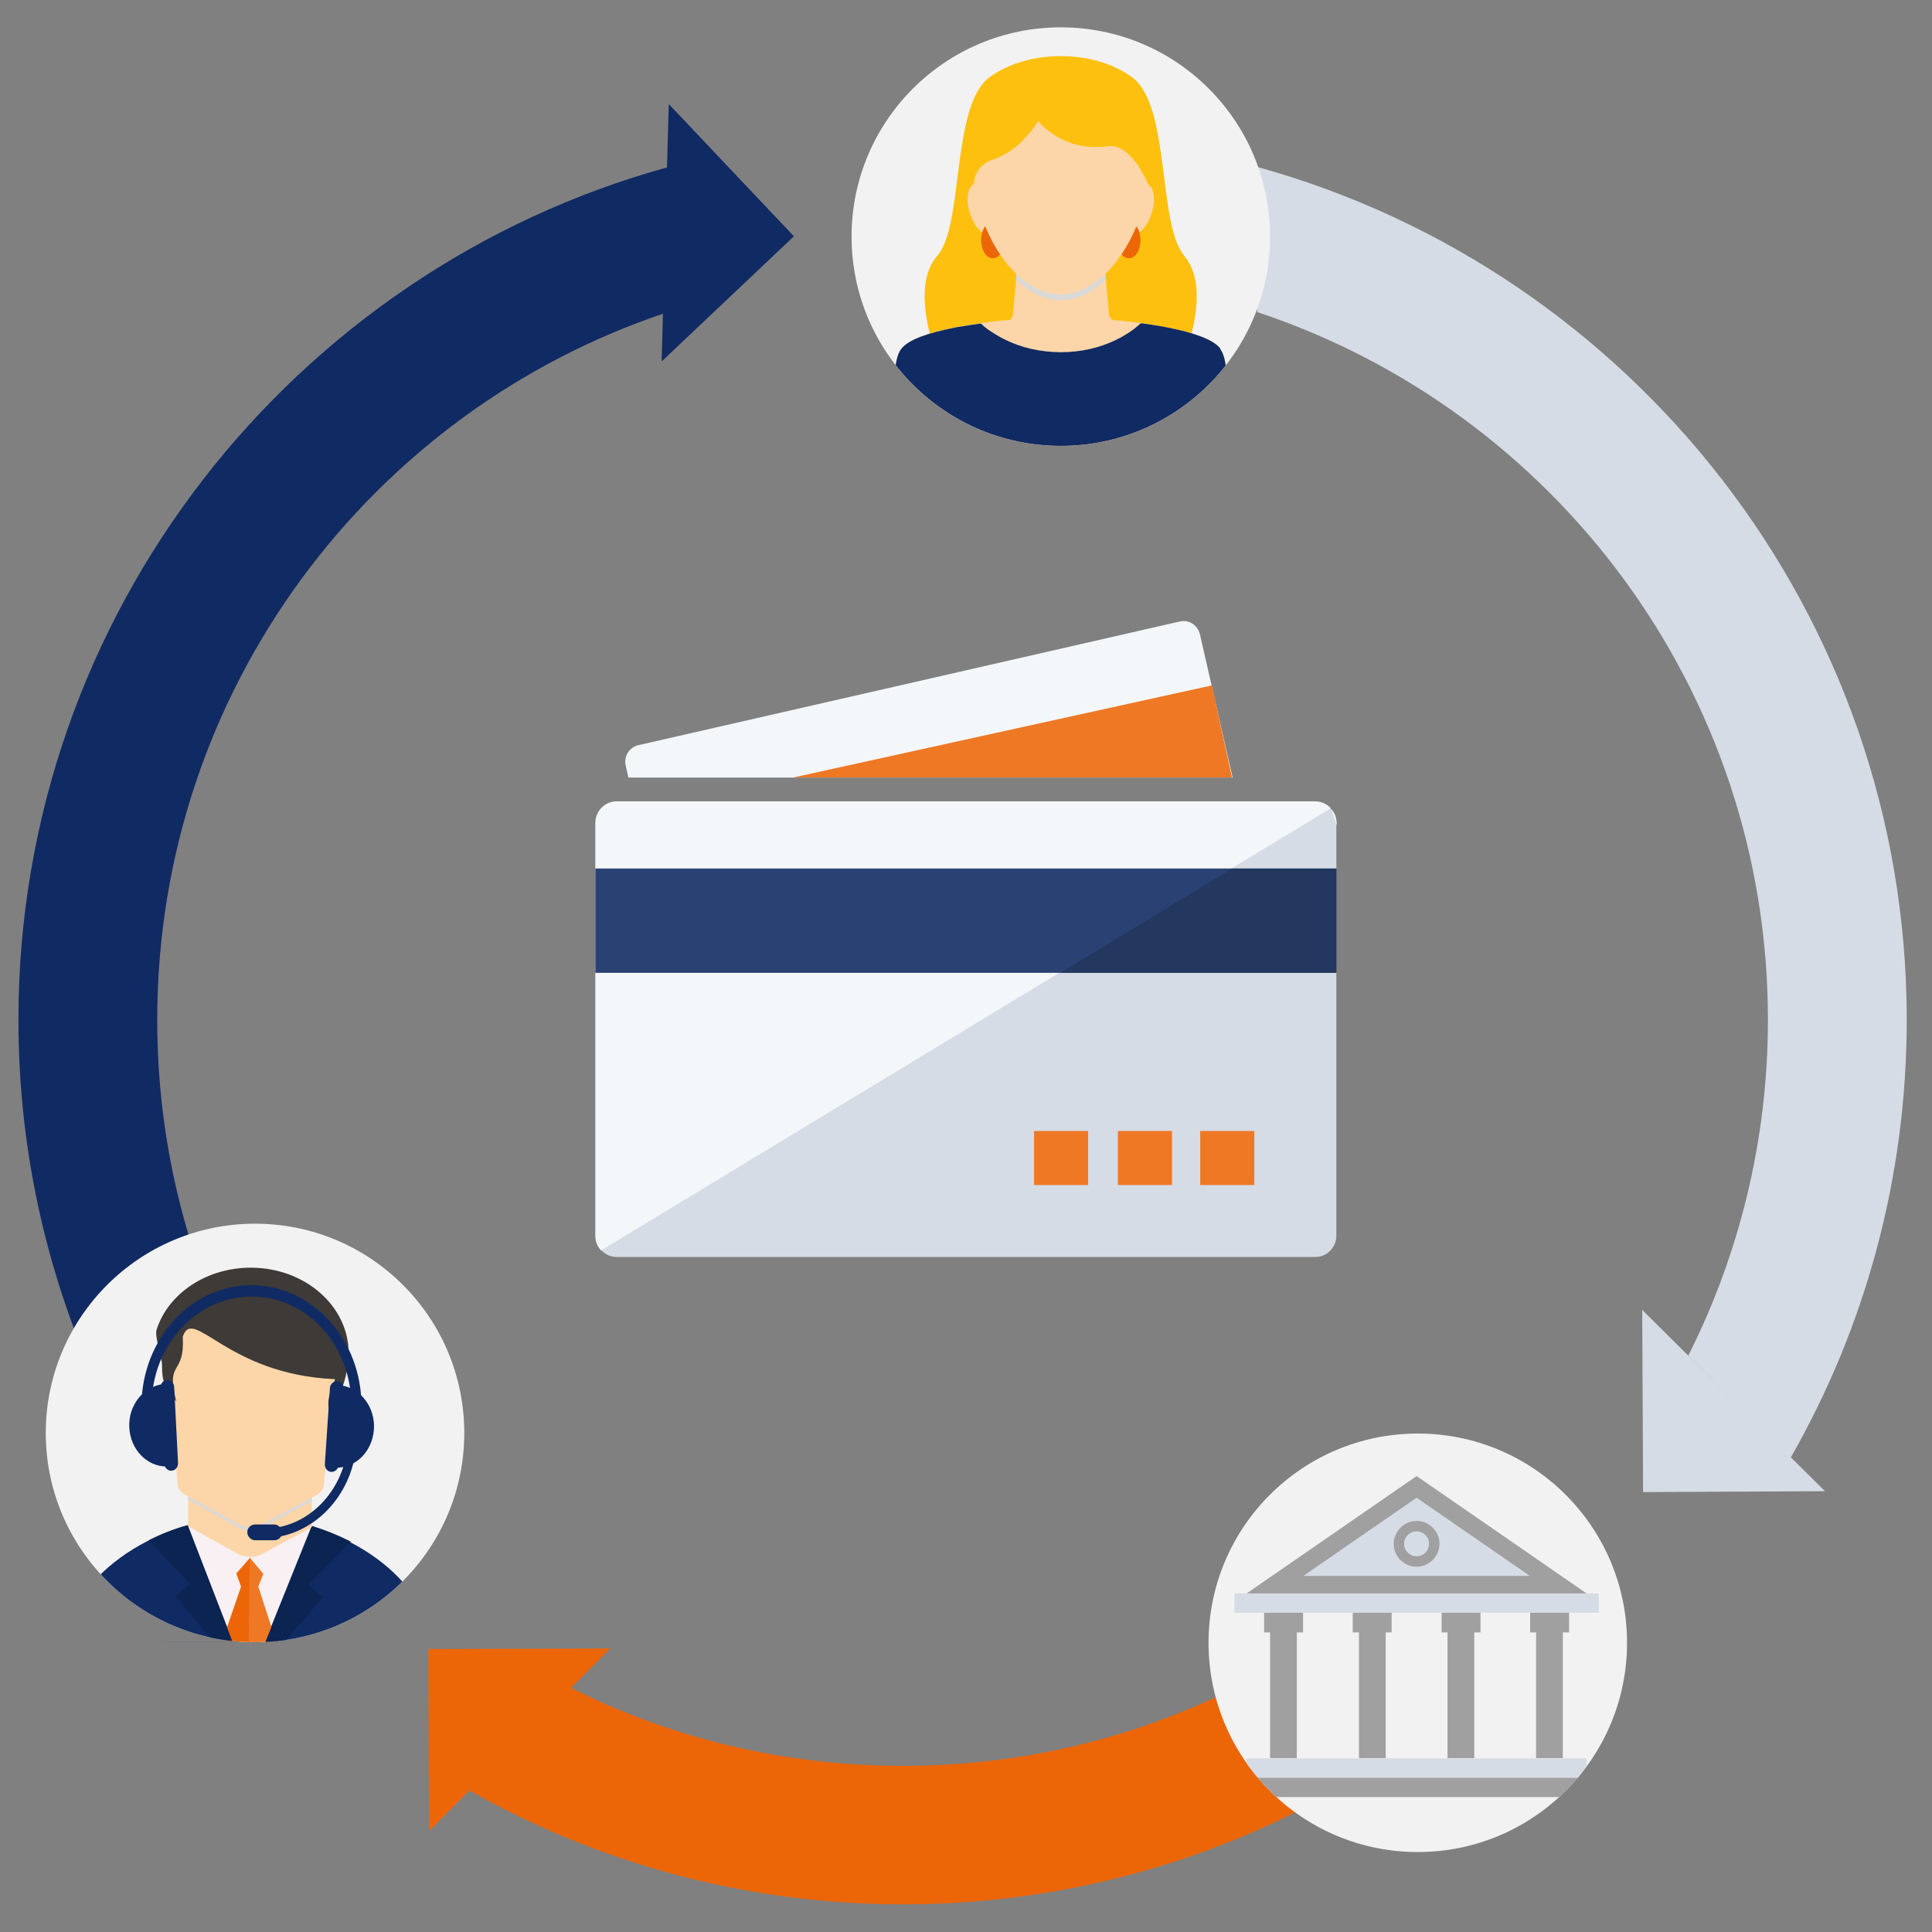 <?xml version="1.0" encoding="UTF-8"?>
<svg xmlns="http://www.w3.org/2000/svg" xmlns:xlink="http://www.w3.org/1999/xlink" viewBox="0 0 65 65">
  <rect x="0" y="0" width="65" height="65" fill="#808080" stroke="none"/>
  <defs>
    <style>.cls-1{clip-path:url(#clippath);}.cls-2{fill:#f3f7f9;}.cls-3{fill:#f2f2f2;}.cls-4{fill:#f8f0f3;}.cls-5{fill:#ec6608;}.cls-6{fill:#ef7825;}.cls-7{fill:#f1f2f2;}.cls-8{fill:#fcd6a8;}.cls-9{fill:#fdc00f;}.cls-10,.cls-11{fill:#a0a0a0;}.cls-12,.cls-13{fill:#d6dce5;}.cls-14{fill:#102a63;}.cls-15{fill:#0b2451;}.cls-16{fill:#2a4273;}.cls-17{fill:#3d3a37;}.cls-18{fill:#d9d9d9;mix-blend-mode:multiply;}.cls-19{clip-path:url(#clippath-1);}.cls-20{clip-path:url(#clippath-2);}.cls-21{fill:#1d2f4f;opacity:.55;}.cls-21,.cls-22{isolation:isolate;}.cls-13,.cls-11{fill-rule:evenodd;}</style>
    <clipPath id="clippath">
      <circle class="cls-3" cx="47.7" cy="55.27" r="7.04"></circle>
    </clipPath>
    <clipPath id="clippath-1">
      <circle class="cls-3" cx="8.58" cy="48.21" r="7.04"></circle>
    </clipPath>
    <clipPath id="clippath-2">
      <circle class="cls-3" cx="35.69" cy="7.96" r="7.04"></circle>
    </clipPath>
  </defs>
  <g class="cls-22">
    <g id="Layer_1">
      <g>
        <path class="cls-12" d="M44.25,26.98H20.75c-.4,0-.71,.32-.71,.72v13.88c0,.39,.32,.71,.71,.71h23.5c.39,0,.71-.32,.71-.71h0v-13.88c0-.4-.32-.72-.71-.72Z"></path>
        <path class="cls-7" d="M44.97,27.77v-.07c0-.18-.06-.35-.18-.48l.18,.55Z"></path>
        <path class="cls-2" d="M44.78,27.2c-.13-.15-.33-.24-.53-.24H20.75c-.4,0-.72,.33-.72,.72,0,0,0,0,0,.01v13.88c0,.19,.06,.36,.19,.5l24.56-14.88Z"></path>
        <path class="cls-2" d="M21.15,26.16h20.32l-1.1-4.82c-.07-.3-.36-.5-.67-.43,0,0,0,0-.01,0l-18.21,4.16c-.31,.07-.5,.38-.43,.68l.09,.41Z"></path>
        <rect class="cls-16" x="20.03" y="29.22" width="24.93" height="3.51"></rect>
        <rect class="cls-6" x="34.79" y="38.05" width="1.82" height="1.82"></rect>
        <rect class="cls-6" x="37.61" y="38.05" width="1.82" height="1.82"></rect>
        <rect class="cls-6" x="40.38" y="38.05" width="1.82" height="1.82"></rect>
        <polygon class="cls-6" points="41.45 26.16 40.77 23.06 26.68 26.16 41.45 26.16"></polygon>
        <polygon class="cls-21" points="41.45 29.22 35.67 32.73 44.97 32.73 44.97 29.22 41.45 29.22"></polygon>
      </g>
      <polygon class="cls-5" points="14.41 55.48 14.43 61.61 20.53 55.46 14.41 55.48"></polygon>
      <polygon class="cls-14" points="26.71 7.95 22.5 3.5 22.26 12.16 26.71 7.95"></polygon>
      <path class="cls-5" d="M30.38,59.41c-4.02,0-7.82-.94-11.18-2.63l-3.44,3.44c4.32,2.45,9.31,3.85,14.62,3.85s10.3-1.4,14.62-3.85l-3.44-3.44c-3.36,1.69-7.17,2.63-11.18,2.63Z"></path>
      <path class="cls-14" d="M22.45,10.5V5.63C9.88,9.1,.62,20.65,.62,34.31c0,5.36,1.42,10.38,3.91,14.74l3.44-3.44c-1.72-3.39-2.68-7.23-2.68-11.3,0-11.09,7.2-20.51,17.18-23.81Z"></path>
      <g>
        <polygon class="cls-12" points="55.28 50.2 61.4 50.17 55.25 44.07 55.28 50.2"></polygon>
        <path class="cls-12" d="M42.3,5.63v4.87c9.98,3.31,17.18,12.72,17.18,23.81,0,4.06-.97,7.9-2.68,11.3l3.44,3.44c2.49-4.35,3.91-9.38,3.91-14.74,0-13.66-9.26-25.21-21.84-28.69Z"></path>
      </g>
      <g>
        <circle class="cls-3" cx="47.7" cy="55.27" r="7.04"></circle>
        <g class="cls-1">
          <g>
            <rect class="cls-12" x="41.94" y="59.16" width="11.44" height=".65"></rect>
            <rect class="cls-10" x="41.53" y="59.81" width="12.26" height=".65"></rect>
            <rect class="cls-12" x="41.53" y="53.61" width="12.26" height=".65"></rect>
            <g>
              <g>
                <rect class="cls-10" x="42.73" y="54.26" width=".9" height="4.89"></rect>
                <rect class="cls-10" x="42.53" y="54.26" width="1.31" height=".66"></rect>
              </g>
              <g>
                <rect class="cls-10" x="45.72" y="54.26" width=".9" height="4.89"></rect>
                <rect class="cls-10" x="45.51" y="54.26" width="1.31" height=".66"></rect>
              </g>
              <g>
                <rect class="cls-10" x="48.7" y="54.26" width=".9" height="4.89"></rect>
                <rect class="cls-10" x="48.5" y="54.26" width="1.31" height=".66"></rect>
              </g>
              <g>
                <rect class="cls-10" x="51.68" y="54.26" width=".9" height="4.89"></rect>
                <rect class="cls-10" x="51.48" y="54.26" width="1.31" height=".66"></rect>
              </g>
            </g>
            <polygon class="cls-11" points="47.66 49.66 41.94 53.61 53.38 53.61 47.66 49.66"></polygon>
            <polygon class="cls-13" points="43.85 53.02 47.66 50.39 51.47 53.02 43.85 53.02"></polygon>
            <path class="cls-10" d="M47.66,52.71c-.43,0-.77-.35-.77-.77s.35-.77,.77-.77,.77,.35,.77,.77-.35,.77-.77,.77Zm0-1.19c-.23,0-.42,.19-.42,.42s.19,.42,.42,.42,.42-.19,.42-.42-.19-.42-.42-.42Z"></path>
          </g>
        </g>
      </g>
      <g>
        <circle class="cls-3" cx="8.58" cy="48.21" r="7.04"></circle>
        <g class="cls-19">
          <g>
            <path class="cls-14" d="M14.44,55.24c0-1.94-2.71-4.16-6.07-4.19s-6.1,2.24-6.13,4.18H14.44Z"></path>
            <polygon class="cls-4" points="8.46 51.86 6.31 51.3 7.85 55.28 8.4 55.28 8.49 55.28 8.9 55.28 10.49 51.33 8.46 51.86"></polygon>
            <polygon class="cls-5" points="8.42 52.4 8.4 55.28 7.46 55.27 8.11 53.38 7.95 52.94 8.42 52.4"></polygon>
            <polygon class="cls-6" points="8.4 52.4 8.37 55.28 9.31 55.29 8.69 53.38 8.86 52.95 8.4 52.4"></polygon>
            <path class="cls-8" d="M6.33,49.64v1.71s0,0,0,0c.55,.3,1.09,.6,1.6,.89,.02,.01,.05,.03,.07,.04,.12,.06,.26,.1,.41,.1s.29-.03,.42-.1c.02-.01,.05-.03,.07-.04,.51-.28,1.04-.57,1.59-.85v-1.74s-4.16-.03-4.16-.03Z"></path>
            <path class="cls-18" d="M6.32,50.37v.09s.02,0,.02,0c.55,.3,1.09,.6,1.6,.89,.02,.01,.05,.03,.07,.04,.12,.06,.26,.1,.41,.1s.29-.03,.42-.1c.02-.01,.05-.02,.07-.04,.51-.28,1.04-.57,1.59-.85v-.11s-4.18-.03-4.18-.03Z"></path>
            <path class="cls-8" d="M11.03,44.65c-1.7-.01-3.4-.02-5.1-.04-.22,0-.39,.16-.37,.35,.14,1.68,.28,3.35,.42,5.03,.02,.2,.36,.36,.36,.36,.55,.3,1.09,.6,1.6,.89,.02,.01,.05,.03,.07,.04,.12,.06,.26,.1,.41,.1s.29-.03,.42-.1c.02-.01,.05-.03,.07-.04,.52-.29,1.06-.58,1.62-.87,0,0,.34-.16,.36-.35,.17-1.67,.33-3.35,.5-5.02,.02-.2-.14-.36-.36-.36Z"></path>
            <path class="cls-15" d="M5,51.82l1.39,1.47-.48,.41,1.31,1.58h.62s-1.53-3.97-1.53-3.97c-.47,.13-.91,.31-1.31,.51Z"></path>
            <path class="cls-15" d="M11.8,51.87l-1.42,1.45,.48,.41-1.33,1.56h-.62s1.59-3.95,1.59-3.95c.46,.14,.9,.32,1.31,.53Z"></path>
            <path class="cls-17" d="M8.46,42.65c-1.51-.01-2.8,.87-3.19,2.08-.08,.24,.18,.92,.18,1.18,0,.62,.1,.77,.48,1.24-.37-1.43,.29-.82,.22-2.18,.35-1.05,1.47,1.27,5.11,1.43,0,0,0,0,.01,0-.12,.49-.27,.53-.21,1.01,.47-.43,.66-1.3,.67-1.87,.01-1.58-1.45-2.88-3.27-2.89Z"></path>
            <g>
              <g>
                <path class="cls-14" d="M11.82,47.33s0,.03,0,.05h.34s0-.03,0-.05c.02-2.24-1.63-4.07-3.67-4.09s-3.71,1.79-3.73,4.03c0,.07,0,.14,0,.21h.34c0-.07,0-.14,0-.2,.01-2.04,1.53-3.67,3.39-3.66s3.35,1.67,3.33,3.71Z"></path>
                <path class="cls-14" d="M11.7,48.63c-.15,1.55-1.32,2.76-2.76,2.8v.32c1.59-.05,2.9-1.4,3.05-3.12h-.29Z"></path>
                <g>
                  <path class="cls-14" d="M11.49,46.62l-.19,2.76c.67,.01,1.23-.55,1.28-1.29,.05-.74-.44-1.38-1.1-1.48Z"></path>
                  <path class="cls-14" d="M11.39,49.28c0,.14-.12,.25-.25,.24h0c-.13-.01-.22-.13-.21-.27l.17-2.54c0-.14,.12-.25,.25-.24h0c.13,.01,.22,.13,.21,.27l-.17,2.54Z"></path>
                </g>
                <g>
                  <path class="cls-14" d="M5.47,46.58l.14,2.76c-.67,0-1.22-.57-1.26-1.31-.04-.74,.46-1.37,1.12-1.46Z"></path>
                  <path class="cls-14" d="M5.53,49.24c0,.14,.12,.25,.24,.24h0c.13,0,.23-.13,.22-.27l-.13-2.54c0-.14-.12-.25-.24-.24h0c-.13,0-.23,.13-.22,.27l.13,2.54Z"></path>
                </g>
              </g>
              <path class="cls-14" d="M9.49,51.56c0,.15-.12,.26-.26,.26h-.65c-.14,0-.26-.13-.26-.27h0c0-.15,.12-.26,.26-.26h.65c.14,0,.26,.13,.26,.27h0Z"></path>
            </g>
          </g>
        </g>
      </g>
      <g>
        <circle class="cls-3" cx="35.69" cy="7.96" r="7.04"></circle>
        <g class="cls-20">
          <g>
            <path class="cls-9" d="M39.85,8.61c-.91-1.04-.46-5.05-1.76-6.01-1.29-.95-3.51-.95-4.8,0-1.3,.96-.85,4.97-1.76,6.01-.92,1.05-.05,3.25-.05,3.25h8.41s.87-2.2-.05-3.25Z"></path>
            <path class="cls-8" d="M39.34,11.03c-.07-.01-.14-.03-.2-.04-.26-.05-.52-.09-.76-.12-.3-.04-.57-.07-.76-.09,.09,0,0,0-.1,0-.11,0-.2-.1-.21-.21l-.27-3.03h-2.69l-.27,3.03c0,.11-.08,.2-.16,.2-.04,0-.09,0-.15,.01-.19,.02-.46,.04-.76,.09-.24,.03-.5,.07-.76,.12-.07,.01-.13,.02-.2,.04-.75,.15-1.47,.37-1.72,.7-.5,.65,0,3.28,0,3.28h10.73s.5-2.63,0-3.28c-.25-.33-.98-.55-1.72-.7Z"></path>
            <g>
              <path class="cls-8" d="M38.63,6.2c-.22-.14-.55,.13-.72,.58-.18,.46-.14,.94,.08,1.08,.22,.14,.55-.13,.72-.58,.18-.46,.15-.94-.08-1.07Z"></path>
              <path class="cls-8" d="M32.75,6.2c.22-.14,.55,.13,.72,.58,.18,.46,.15,.94-.08,1.08-.22,.14-.55-.13-.72-.58-.18-.46-.15-.94,.08-1.07Z"></path>
            </g>
            <path class="cls-18" d="M35.69,9.9c-.54,0-1.05-.26-1.49-.68l-.02,.18c.44,.43,.96,.7,1.51,.7s1.07-.26,1.51-.7l-.02-.18c-.44,.42-.95,.68-1.49,.68Z"></path>
            <g>
              <path class="cls-5" d="M38.37,8.08c0,.34-.17,.61-.39,.61s-.39-.27-.39-.61,.17-.61,.39-.61,.39,.27,.39,.61Z"></path>
              <path class="cls-5" d="M33.79,8.08c0,.34-.17,.61-.39,.61s-.39-.27-.39-.61,.17-.61,.39-.61,.39,.27,.39,.61Z"></path>
            </g>
            <path class="cls-9" d="M35.69,2.22c-1.66,0-3,1.04-3,3.17,0,.26,.02,.52,.06,.78h.02s0-.59,.63-.8c.67-.22,1.17-.74,1.53-1.3h0s.79,1.05,2.34,.85c.8-.11,1.34,1.25,1.34,1.25h.02c.04-.26,.06-.52,.06-.78,0-2.12-1.34-3.17-3-3.17Z"></path>
            <path class="cls-8" d="M38.61,6.17s-.54-1.36-1.34-1.25c-1.55,.21-2.34-.85-2.34-.85h0c-.36,.56-.86,1.08-1.53,1.3-.63,.21-.63,.8-.63,.8h-.02c.27,1.89,1.49,3.73,2.94,3.73s2.67-1.85,2.94-3.73h-.02Z"></path>
            <path class="cls-14" d="M41.06,11.73c-.25-.33-.98-.55-1.72-.7-.07-.01-.14-.03-.2-.04-.24-.04-.48-.08-.71-.11h-.06s-.02,.02-.05,.05c-.04,.03-.1,.09-.17,.14-.15,.11-.36,.25-.61,.37-.25,.12-.55,.23-.86,.3-.31,.07-.65,.11-.99,.11-.34,0-.67-.04-.99-.11-.31-.07-.61-.18-.86-.3-.25-.12-.46-.26-.61-.36-.07-.05-.13-.11-.17-.14-.03-.03-.04-.04-.05-.05h-.06c-.22,.03-.46,.07-.71,.11-.07,.01-.13,.02-.2,.04-.75,.15-1.47,.37-1.72,.7-.5,.65,0,3.28,0,3.28h10.73s.5-2.63,0-3.28Z"></path>
          </g>
        </g>
      </g>
    </g>
  </g>
</svg>
